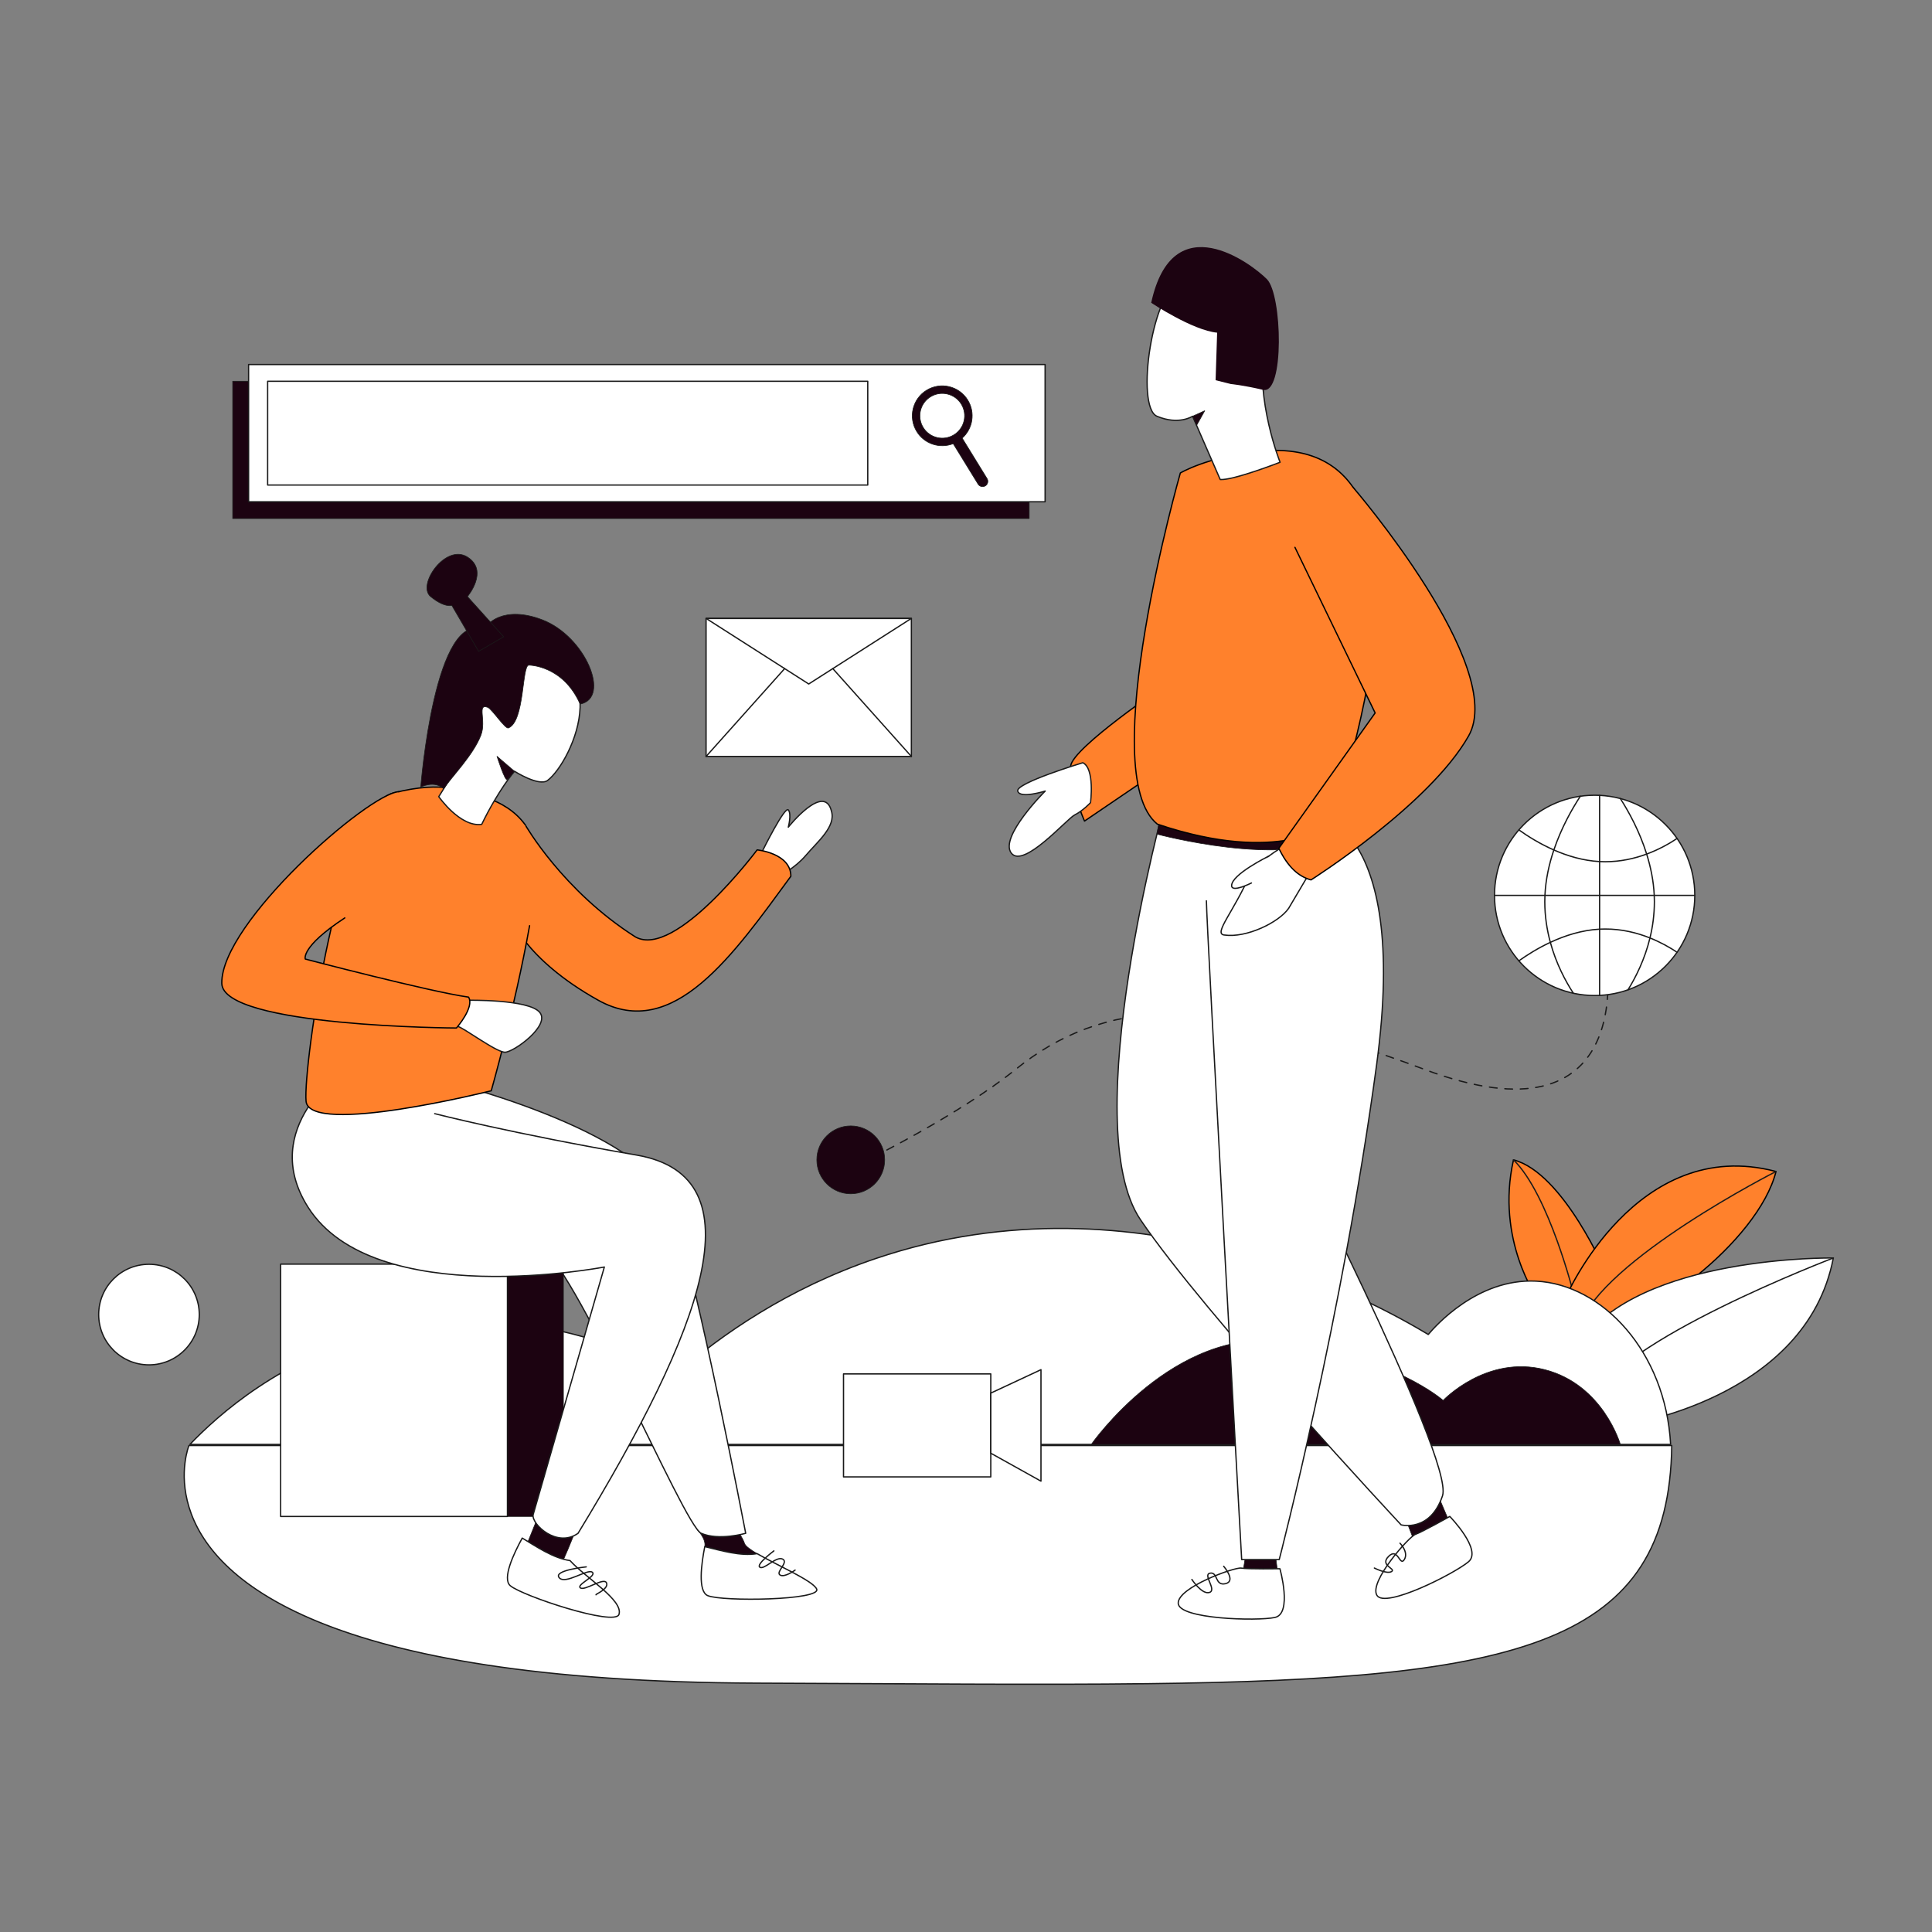 <?xml version="1.0" encoding="utf-8"?>
<!-- Generator: Adobe Illustrator 24.1.1, SVG Export Plug-In . SVG Version: 6.00 Build 0)  -->
<svg version="1.1" id="Layer_1" xmlns="http://www.w3.org/2000/svg" xmlns:xlink="http://www.w3.org/1999/xlink" x="0px" y="0px"
	 viewBox="0 0 3000 3000" style="enable-background:new 0 0 3000 3000;" xml:space="preserve">
<rect x="0" y="0" width="3000" height="3000" fill="#808080" stroke="none"/>
<style type="text/css">
	.Graphic_x0020_Style_x0020_11{fill:#1C0311;stroke:#1A1A1A;stroke-linecap:round;stroke-linejoin:round;stroke-miterlimit:10;}
	.MAU_x0020_1{fill:#FFFFFF;stroke:#1A1A1A;stroke-width:2;stroke-linecap:round;stroke-linejoin:round;stroke-miterlimit:10;}
	
		.Graphic_x0020_Style_x0020_6{fill:none;stroke:#1A1A1A;stroke-width:2;stroke-linecap:round;stroke-linejoin:round;stroke-miterlimit:10;}
	
		.st0{fill:none;stroke:#1A1A1A;stroke-width:2;stroke-linecap:round;stroke-linejoin:round;stroke-miterlimit:10;stroke-dasharray:12;}
	.st1{fill:#FF812C;stroke:#000000;stroke-width:2;stroke-linecap:round;stroke-linejoin:round;stroke-miterlimit:10;}
	.st2{fill:#FFFFFF;stroke:#1A1A1A;stroke-width:2;stroke-linecap:round;stroke-linejoin:round;stroke-miterlimit:10;}
	.st3{fill:#1C0311;stroke:#1A1A1A;stroke-linecap:round;stroke-linejoin:round;stroke-miterlimit:10;}
	.st4{fill:#1C0311;}
	.st5{fill:none;stroke:#1A1A1A;stroke-width:2;stroke-linecap:round;stroke-linejoin:round;stroke-miterlimit:10;}
</style>
<g>
	<rect x="361.33" y="592.05" class="Graphic_x0020_Style_x0020_11" width="1236.8" height="213.13"/>
	<path class="st0" d="M2494.54,1491.98c0,0,47.7,292.99-283.49,168.27s-500.76-107.09-633.6,0c-87.02,70.16-230,140.76-230,140.76"
		/>
	<path class="st1" d="M2387.8,2017.02c0,0-65.79-91.58-37.67-216.01c77.86,20.09,144.42,177.08,144.42,177.08
		S2444.31,2062.23,2387.8,2017.02z"/>
	<path class="Graphic_x0020_Style_x0020_6" d="M2444.31,2011.99c0,0-38.93-156.98-94.19-210.99"/>
	<path class="st1" d="M2431.61,2013.9c0,0,108.96-252.16,326.17-194.81c-27.4,109.12-208.61,246.43-293.51,242.02"/>
	<path class="st2" d="M2846.76,1953.39c0,0-301.85-4.65-393.88,133.32c67.17,126.66,67.17,126.66,67.17,126.66
		S2804.49,2174.15,2846.76,1953.39z"/>
	<path class="Graphic_x0020_Style_x0020_6" d="M2757.78,1819.09c0,0-269.29,136.56-305.59,239.77"/>
	<path class="Graphic_x0020_Style_x0020_6" d="M2846.76,1953.39c0,0-342.29,130.64-370.6,221.18"/>
	<path class="MAU_x0020_1" d="M2594.13,2242.86H294.87c43.01-44.74,142.52-135.41,297.7-173.82
		c227.57-56.34,410.68,40.42,455.66,65.88c71.85-62.47,175.24-134.56,311.76-180.73c410.99-138.98,781.46,72.22,857.82,117.98
		c10.54-12.43,76.05-87.27,167.26-82.84C2488.22,1994.35,2586.3,2098.93,2594.13,2242.86z"/>
	<path class="Graphic_x0020_Style_x0020_11" d="M1694.57,2242.86c0,0,127.94-183.6,299.7-159.49s246.62,91.2,246.62,91.2
		s67.11-71.07,157.87-47.75c90.76,23.32,117.29,116.04,117.29,116.04H1694.57z"/>
	<ellipse class="MAU_x0020_1" cx="2476.16" cy="1390.32" rx="155.5" ry="155.51"/>
	<line class="Graphic_x0020_Style_x0020_6" x1="2320.65" y1="1390.32" x2="2631.66" y2="1390.32"/>
	<path class="st2" d="M2595.9,2244.63c-4.17,308.69-234.67,362.88-813.94,369.8c-170.76,2.06-371.79,0-606.28-0.86
		c-339.7-1.25-551.28-41.79-682.33-95.59c-266.32-109.31-199.95-273.35-199.95-273.35H2595.9z"/>
	<path class="Graphic_x0020_Style_x0020_11" d="M836.74,2352.13l-21.43,52.98c0,0,47.43,30.18,56.55,23.81
		c15.48-34.52,26.19-63.69,26.19-63.69L836.74,2352.13z"/>
	<polygon class="Graphic_x0020_Style_x0020_11" points="1980.73,2416.64 1984.01,2442.53 1929.54,2444.32 1933.71,2418.35 	"/>
	<path class="Graphic_x0020_Style_x0020_11" d="M1175.66,2412.51c-10.53-6.19-18.06-11.66-19.49-15.73
		c-5.56-15.87-21.16-32.54-21.16-32.54l-51.91,11.51c0,0,13.66,13.76,11.26,25.86C1119.72,2407.65,1149.68,2416.86,1175.66,2412.51z
		"/>
	<path class="MAU_x0020_1" d="M1268.08,2467.41c-5.9-12.99-61.84-36.95-92.42-54.91c-25.98,4.35-55.94-4.86-81.3-10.9
		c-5.25,26.45-11.12,69.58,4.67,76.12C1122.05,2487.25,1276.02,2484.87,1268.08,2467.41z"/>
	<path class="MAU_x0020_1" d="M961.11,2506.89c7.29-22.04-52.25-57.26-75.98-83.62c-26.08-3.7-51.87-21.52-74.21-34.94
		c-12.99,23.63-31.61,62.98-18.53,73.98C811.46,2478.34,954.86,2525.73,961.11,2506.89z"/>
	<path class="st2" d="M833.71,1931.68c54.79,21.43,227.7,437.31,255.1,449.22c27.4,11.91,69.11,0,69.11,0
		s-74.24-388.5-114.72-508.74c-40.48-120.24-368.21-197.62-368.21-197.62H571.78"/>
	<rect x="522.66" y="1962.9" class="Graphic_x0020_Style_x0020_11" width="352.18" height="391.83"/>
	<rect x="435.76" y="1962.9" class="st2" width="352.18" height="391.83"/>
	<path class="st2" d="M535.42,1660.25c0,0-135.66,90.48-57.09,214.29c102.85,162.08,460.11,92.86,460.11,92.86l-110.63,384.73
		c-2.51,15.06,37.36,51.88,69.78,28.77c192.85-316.67,283.7-553.98,90.85-587.32c-192.85-33.33-313.45-64.29-313.45-64.29"/>
	<polygon class="Graphic_x0020_Style_x0020_11" points="2229.44,2313.86 2251.26,2365.05 2193.92,2387.67 2182.7,2358.38 	"/>
	<path class="st2" d="M1981.14,1724.95c0,0,277.86,540.49,258.81,597.63c-19.05,57.14-64.28,45.24-64.28,45.24
		s-304.76-326.2-404.75-473.82c-100-147.62,38.09-647.64,38.09-647.64l190.47,51.18"/>
	<path class="MAU_x0020_1" d="M1873.3,1398.75c0,35.72,54.76,1022.94,54.76,1022.94h58.33c0,0,98.81-380.07,151.19-768.17
		s-104.76-392.87-104.76-392.87l-147.62-14.29"/>
	<path class="st3" d="M1801.27,1268.39l-4.76,26.79c0,0,198.21,53.54,283.92,2.36c-30.95-39.27-30.95-39.27-30.95-39.27
		L1801.27,1268.39z"/>
	<path class="st1" d="M1809.01,1064.22c0,0-142.85,96.43-146.43,125c-3.57,28.57,21.43,85.72,21.43,85.72l189.28-128.57"/>
	<path class="st1" d="M1832.82,734.45c0,0-133.33,466.68-35.71,545.25c190.47,64.29,269.04,0,269.04,0s223.32-616.68-114.28-578.59
		C1873.47,709.96,1832.82,734.45,1832.82,734.45z"/>
	<path class="st2" d="M2003.52,1308.28c0,0-45.21,23.65-62.37,48.99c-24.78,57.76-57.6,92.86-40.12,94.61
		c34.05,5.02,84.73-19.38,99.98-41.44l29.43-49.77"/>
	<path class="st1" d="M2100.92,756.54c0,0,240.22,279.1,179.51,386.25c-60.71,107.15-244.67,223.52-244.67,223.52
		c-19.34-5.1-36.23-20.28-49.99-49.07l149.54-210.17l-124.52-257.15"/>
	<path class="st2" d="M1894.72,744.57l-42.86-98.22c0,0-21.43,14.29-55.36,0c-33.93-14.29-7.14-201.79,39.28-210.72
		c46.43-8.93,139.99,8.93,126.78,98.22c-13.2,89.29,25.15,183.93,25.15,183.93S1914.37,746.36,1894.72,744.57z"/>
	<path class="MAU_x0020_1" d="M1184.1,1321.09c0,0,34.54-69.74,39.98-63.46s0,26.79,0,26.79s55.76-70,66.99-24.89
		c7.1,24.06-21.36,47.08-39.89,68.85c-17.05,20.03-40.5,31.4-40.5,31.4L1184.1,1321.09z"/>
	<path class="st1" d="M815.31,1280.41c0,0,58.6,103.02,171.63,174.6c62.16,33.91,188.73-135.32,188.73-135.32
		s52.39,5.01,52.39,40.97c-88.54,120.73-182.47,257.48-298.99,192.57s-137.99-132.12-137.99-132.12"/>
	<path class="st1" d="M822.34,1437.42c-23.36,129.91-59.55,256.33-59.55,256.33s-282.8,70.92-287.56,16.15
		s53.69-456.81,134.64-478.24c80.95-21.43,114.28,0,114.28,0s59.28,4.89,91.15,48.75"/>
	<path class="MAU_x0020_1" d="M726,1553.2c0,0,94.56-1.81,111.92,18.62s-39.89,61.72-53.56,62.09
		c-13.67,0.37-65.01-38.72-74.25-40.37C700.88,1591.88,726,1553.2,726,1553.2z"/>
	<path class="st1" d="M535.42,1425.32c-69.05,45.24-61.38,63.91-61.38,63.91s193.83,50.78,253.52,59.11
		c9.69,15.48-18.79,47.96-18.79,47.96s-363.23-1.71-364.37-69.36c-1.59-94.08,227.38-294.76,275-297.65"/>
	<path class="st2" d="M681.3,1237.05c0,0,33.33,47.79,66.67,43.03c25.72-53.03,50.85-82.49,50.85-82.49s38.24,24.29,51.53,14.23
		c38.26-28.97,119.05-203.63-68.45-209.18c-54.94-1.63-43.2,128.65-52.01,150.08C721.07,1174.16,681.3,1237.05,681.3,1237.05z"/>
	<path class="Graphic_x0020_Style_x0020_11" d="M821.18,1032.85c0,0,52.86-0.26,79.65,60.46c48.21-9.55,8.16-104.94-58.32-130.66
		c-60.47-23.39-89.18,6.31-89.18,15.93c-78.33-37.4-100,243.56-100,243.56s21.45-11.03,35.57,2.74
		c11.97-18.26,45.86-51.99,57.88-83.36c8.71-22.72-6.71-49.37,10.57-43.19c6.47,2.38,27.02,34.07,32.11,32.04
		C814.97,1120.24,810.15,1033.03,821.18,1032.85z"/>
	<path class="st3" d="M782.04,988.8l-56.21-62.46c0,0,33.81-39.92,0-61.35c-33.81-21.43-78.94,43.49-57.16,61.35
		c21.79,17.86,32.87,13.65,32.87,13.65l41.67,71.43L782.04,988.8z"/>
	<path class="st4" d="M1787.58,470.16c0,0,64.28,42.86,102.38,46.43c-2.38,73.81-2.38,73.81-2.38,73.81l23.81,5.95
		c0,0,16.67,1.35,50,9.01c33.33,7.66,29.76-147.65,5.95-171.78C1943.53,409.44,1820.92,316.58,1787.58,470.16z"/>
	<path class="st2" d="M2251.26,2354.73c0,0,50.59,51.99,29.17,70.24c-21.43,18.25-130.16,73.66-142.46,52.11
		c-12.3-21.55,50.4-91.39,59.92-94.57C2207.42,2379.33,2251.26,2354.73,2251.26,2354.73z"/>
	<path class="st2" d="M1987.45,2435.95c0,0,19.69,69.82-7.85,75.65s-149.53,2.69-150.07-22.12s87.87-56.31,97.76-54.56
		C1937.18,2436.67,1987.45,2435.95,1987.45,2435.95z"/>
	<path class="Graphic_x0020_Style_x0020_6" d="M910.33,2433.03c0,0-51.49,5.27-42.07,16.76c9.42,11.49,44.27-14.44,51.49-8.38
		c7.22,6.06-25.43,19.25-18.52,24.27c6.91,5.02,36.42-16.95,40.5-7.85c4.08,9.11-16.95,17.58-16.33,18.52"/>
	<path class="st5" d="M1201.68,2408.22c0,0-28.57,21.35-21.66,25.43s25.12-17.58,35.16-12.72c10.05,4.87-10.99,19.94-4.08,24.65
		c6.91,4.71,23.55-7.54,23.55-7.54"/>
	<path class="st5" d="M1850.73,2452.6c0,0,15.7,24.07,27.42,20.09c11.72-3.98-11.3-28.05,1.05-29.93
		c12.35-1.88,6.91,20.3,23.86,16.33c16.95-3.98-2.93-27-2.93-27"/>
	<path class="st5" d="M2134.13,2434.85c0,0,19.67,10,26.79,5.39c7.12-4.6-19.26-9.13-4.6-23.61c14.65-14.48,17.16,16.65,24.28,5.06
		c7.12-11.59-6.7-25.41-6.7-25.41"/>
	<rect x="386.03" y="566.05" class="MAU_x0020_1" width="1236.8" height="213.13"/>
	<path class="Graphic_x0020_Style_x0020_11" d="M1438.75,606.02c-21.88,13.46-28.71,42.1-15.25,63.99
		c11.99,19.5,36.05,27.02,56.64,18.91l38.62,62.8c2.36,3.84,7.4,5.05,11.25,2.68c1.93-1.19,3.19-3.03,3.67-5.07
		c0.48-2.03,0.19-4.26-0.99-6.18l-38.62-62.8c16.53-14.71,20.65-39.57,8.66-59.07C1489.26,599.39,1460.62,592.57,1438.75,606.02z
		 M1481.31,675.21c-16.33,10.05-37.72,4.95-47.76-11.38c-10.05-16.34-4.95-37.72,11.38-47.77c16.33-10.05,37.71-4.96,47.76,11.38
		C1502.74,643.78,1497.64,665.17,1481.31,675.21z"/>
	<rect x="415.6" y="592.05" class="MAU_x0020_1" width="931.85" height="161.11"/>
	<rect x="1309.81" y="2133.41" class="st2" width="228.67" height="159.93"/>
	<polygon class="st2" points="1616.42,2126.82 1538.48,2163.19 1538.48,2256.53 1616.42,2299.93 	"/>
	<path class="Graphic_x0020_Style_x0020_6" d="M2453.96,1236.38c-12.75,19.46-29.46,48.79-41.14,83.46
		c-7.34,21.77-12.7,45.63-13.84,70.49c-0.14,3.26-0.22,6.54-0.22,9.83c0,22.7,3.37,43.9,8.61,63.12
		c8.95,32.88,23.37,59.98,35.69,79.01"/>
	<path class="Graphic_x0020_Style_x0020_6" d="M2516.05,1239.98c13.2,20.64,29.83,50.88,40.87,86.2
		c6.26,20.02,10.74,41.68,11.78,64.14c0.14,3.26,0.22,6.54,0.22,9.83c0,20.05-2.63,38.92-6.85,56.29
		c-8,32.93-21.72,60.49-34.09,80.52"/>
	<polyline class="Graphic_x0020_Style_x0020_6" points="2483.85,1545.83 2483.85,1442.79 2483.85,1390.32 2483.85,1337.85 
		2483.85,1234.99 	"/>
	<path class="Graphic_x0020_Style_x0020_6" d="M2358.48,1491.98c13.04-9.28,29.75-19.79,48.9-28.7
		c22.73-10.61,48.9-18.99,76.47-20.48c2.9-0.16,5.8-0.24,8.73-0.24c25.7,0,49.16,5.75,69.5,13.89c16.14,6.45,30.3,14.4,42.07,22.2"
		/>
	<path class="Graphic_x0020_Style_x0020_6" d="M2358.48,1288.67c14.27,10.15,32.92,21.76,54.35,31.17
		c21.43,9.41,45.63,16.64,71.02,18.02c2.9,0.16,5.8,0.24,8.73,0.24c23.56,0,45.23-4.83,64.35-11.91
		c18.28-6.76,34.22-15.57,47.22-24.2"/>
	<path class="st2" d="M1681.4,1184.37c0,0-104.23,31.4-101.09,43.96s42.7,0,42.7,0s-71.58,71.35-52.74,96.27
		c18.84,24.92,86.02-52.94,98.58-59.22c12.56-6.28,24.49-19.01,24.49-19.01S1700.24,1193.16,1681.4,1184.37z"/>
	<path class="st2" d="M1969.94,1329.5c0,0-57.6,28.18-57.46,45.76c0.09,11.39,30.77-4.19,30.77-4.19"/>
	<rect x="1096.39" y="960.26" class="MAU_x0020_1" width="318.77" height="214.35"/>
	<polygon class="Graphic_x0020_Style_x0020_6" points="1096.39,960.26 1255.78,1062.09 1415.16,960.26 	"/>
	<line class="Graphic_x0020_Style_x0020_6" x1="1096.39" y1="1174.61" x2="1218.39" y2="1038.2"/>
	<line class="Graphic_x0020_Style_x0020_6" x1="1415.16" y1="1174.61" x2="1293.17" y2="1038.2"/>
	<ellipse class="Graphic_x0020_Style_x0020_11" cx="1321.05" cy="1801.01" rx="52.67" ry="52.68"/>
	<ellipse class="MAU_x0020_1" cx="231.33" cy="2041.26" rx="78.09" ry="78.09"/>
	<polygon class="st3" points="1870.66,637.85 1851.87,646.35 1858.05,660.53 	"/>
	<path class="Graphic_x0020_Style_x0020_11" d="M798.82,1197.59l-27.08-23.18c0,0,12.46,39.35,15.96,36.18
		C791.18,1207.42,798.82,1197.59,798.82,1197.59z"/>
</g>
</svg>
